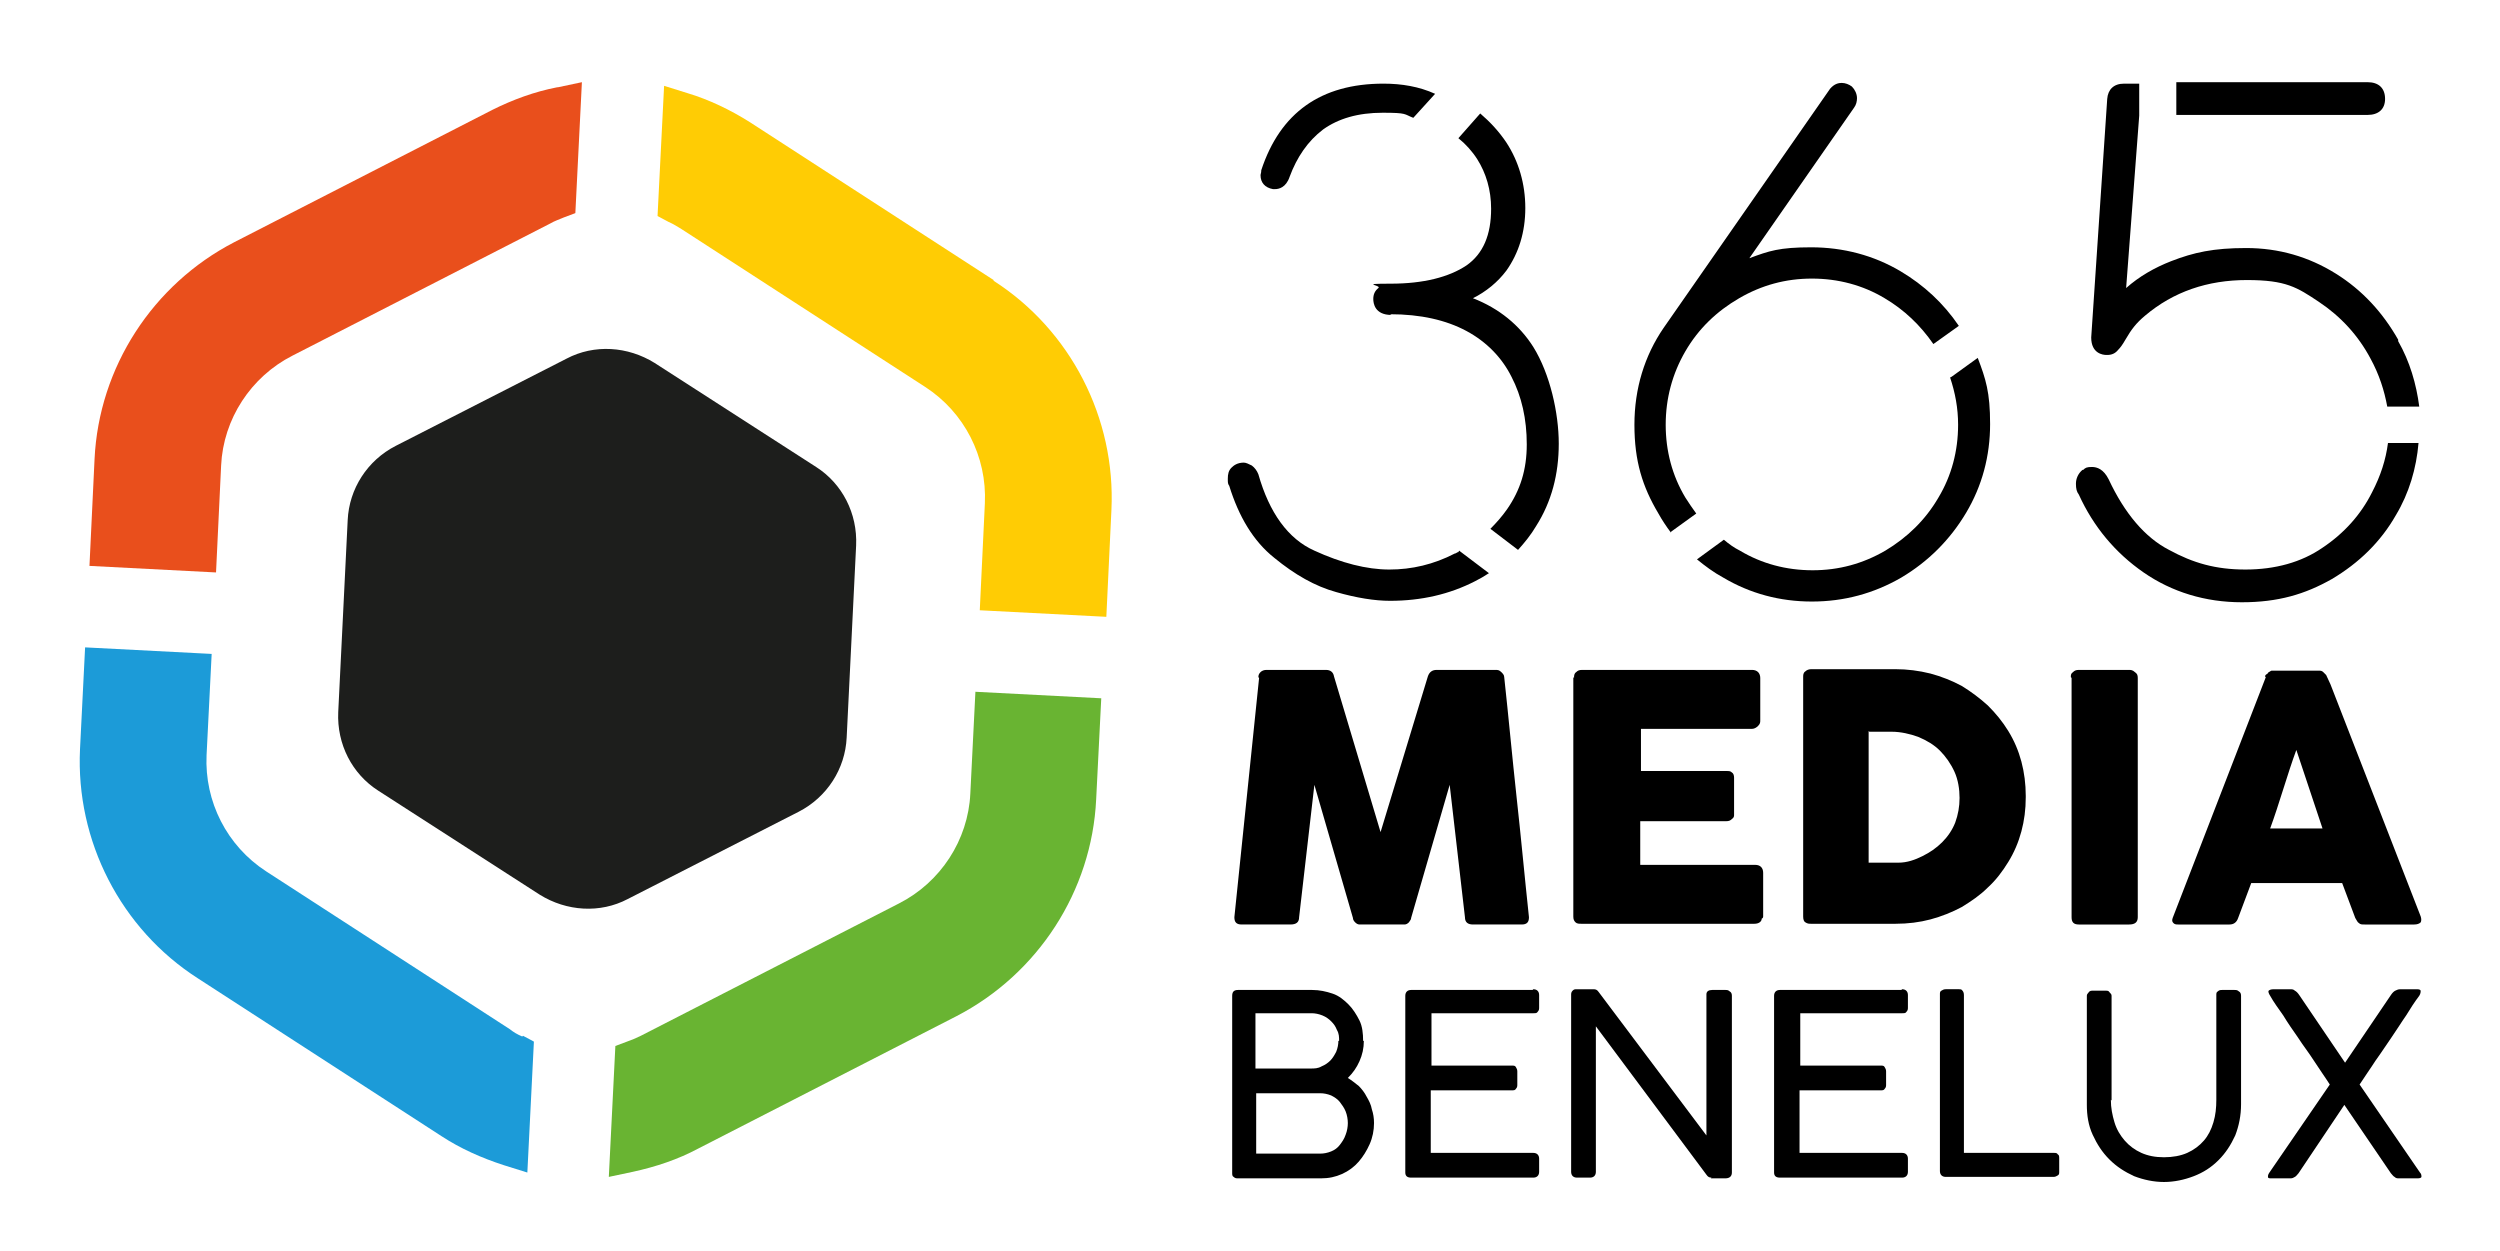 <?xml version="1.0" encoding="UTF-8"?>
<svg id="Laag_1" data-name="Laag 1" xmlns="http://www.w3.org/2000/svg" version="1.1" viewBox="0 0 343.7 172">
  <defs>
    <style>
      .cls-1 {
        fill: #1c9bd8;
      }

      .cls-1, .cls-2, .cls-3, .cls-4, .cls-5, .cls-6 {
        stroke-width: 0px;
      }

      .cls-2 {
        fill: #000;
      }

      .cls-3 {
        fill: #69b432;
      }

      .cls-4 {
        fill: #1d1e1c;
      }

      .cls-5 {
        fill: #ffcc04;
      }

      .cls-6 {
        fill: #e94f1c;
      }
    </style>
  </defs>
  <g>
    <path class="cls-2" d="M173,93.1c0-.3.1-.5.3-.7s.5-.3.8-.3h8.2c.6,0,1,.3,1.1.9l6.4,21.4,6.5-21.4c.2-.6.6-.9,1.2-.9h8.1c.3,0,.5,0,.8.3.2.2.4.4.4.7.6,5.5,1.1,11,1.7,16.5.6,5.4,1.1,10.9,1.7,16.5h0c0,.7-.3,1-1,1h-6.7c-.7,0-1.1-.3-1.1-1l-2.1-18.2-5.3,18.3c0,.2-.1.3-.3.6-.2.2-.4.3-.6.3h-6.2c-.2,0-.4-.1-.6-.3-.2-.2-.3-.4-.3-.6l-5.3-18.3-2.1,18.2c0,.7-.4,1-1.2,1h-6.7c-.7,0-1-.3-1-1l3.4-32.9Z"/>
    <path class="cls-2" d="M216.4,93.2c0-.3,0-.6.3-.8.2-.2.4-.3.8-.3h23.4c.3,0,.6.1.8.3.2.2.3.5.3.8v5.8c0,.3,0,.5-.3.8-.2.2-.5.4-.8.4h-15.3v5.8h11.8c.3,0,.5,0,.7.2.2.1.3.4.3.7v5.1c0,.2,0,.4-.3.6-.2.2-.4.3-.8.3h-11.8v6h15.8c.7,0,1.1.4,1.1,1.1v5.9c0,.2,0,.3-.2.4,0,.4-.4.7-1,.7h-23.8c-.3,0-.6,0-.8-.2s-.3-.4-.3-.8v-32.9Z"/>
    <path class="cls-2" d="M278.5,109.6c0,1.7-.2,3.2-.6,4.7-.4,1.5-1,2.9-1.8,4.2-.8,1.3-1.7,2.5-2.8,3.5-1.1,1.1-2.3,1.9-3.6,2.7-1.3.7-2.8,1.3-4.3,1.7-1.5.4-3.1.6-4.8.6h-11.6c-.3,0-.5,0-.8-.2-.2-.1-.3-.4-.3-.8v-32.9c0-.3,0-.6.3-.8.2-.2.5-.3.8-.3h11.6c1.6,0,3.2.2,4.8.6,1.5.4,3,1,4.3,1.7,1.3.8,2.5,1.7,3.6,2.7,1.1,1.1,2,2.2,2.8,3.5.8,1.3,1.4,2.7,1.8,4.2.4,1.5.6,3.1.6,4.7ZM256.9,100.5v18.1h2c.4,0,.7,0,1.1,0,.3,0,.7,0,1,0,1.2,0,2.3-.4,3.3-.9,1-.5,1.9-1.1,2.7-1.9.8-.8,1.4-1.7,1.8-2.7.4-1.1.6-2.2.6-3.4s-.2-2.5-.7-3.6c-.5-1.1-1.2-2.1-2-2.9s-1.8-1.4-3-1.9c-1.1-.4-2.4-.7-3.6-.7h-3.1Z"/>
    <path class="cls-2" d="M284.7,93.1c0-.3,0-.5.3-.7.2-.2.4-.3.8-.3h6.9c.2,0,.5,0,.8.3.3.2.4.4.4.8v32.9c0,.7-.4,1-1.2,1h-6.9c-.7,0-1-.3-1-1v-32.9Z"/>
    <path class="cls-2" d="M311.4,93c0,0,0-.2.2-.3s.2-.2.3-.3c.1,0,.3-.2.4-.2.1,0,.3,0,.4,0h6c.3,0,.5,0,.7.2s.3.3.4.4l.6,1.3,12.4,31.9c.1.3.1.6,0,.8-.2.2-.5.3-.9.3h-6.8c-.4,0-.6,0-.8-.2-.2-.1-.3-.4-.5-.7-.3-.8-.6-1.6-.9-2.4-.3-.8-.6-1.6-.9-2.4h-12.5c-.3.8-.6,1.6-.9,2.4-.3.8-.6,1.6-.9,2.4-.2.6-.6.9-1.2.9h-7c-.3,0-.5,0-.7-.2-.2-.2-.2-.4-.1-.7l12.8-33.1ZM315.7,103.1c-.3.8-.6,1.7-.9,2.6-.3.9-.6,1.9-.9,2.8-.3.9-.6,1.9-.9,2.8-.3.9-.6,1.8-.9,2.6h7.2l-3.6-10.8Z"/>
  </g>
  <g>
    <path class="cls-4" d="M109.8,111.6l-23.5,12c-3.8,2-8.4,1.7-12.1-.6l-22.2-14.3c-3.6-2.3-5.7-6.4-5.5-10.8l1.3-26.4c.2-4.3,2.7-8.2,6.6-10.2l23.5-12c3.8-2,8.4-1.7,12.1.6l22.2,14.3c3.6,2.3,5.7,6.4,5.5,10.8l-1.3,26.4c-.2,4.3-2.7,8.2-6.6,10.2Z"/>
    <path class="cls-5" d="M136.6,38.5l-33.5-21.7c-2.7-1.7-5.6-3.1-8.6-4l-3.2-1-.9,17.9,1.5.8c.7.3,1.3.7,1.8,1l33.5,21.7c5.4,3.5,8.5,9.6,8.2,16l-.7,14.7,17.4.9.7-14.7c.6-12.6-5.6-24.7-16.2-31.5Z"/>
    <path class="cls-3" d="M134.1,95.1l-.7,14c-.3,6.4-4.1,12.2-9.8,15.1l-35.5,18.2c-.6.3-1.3.6-1.9.8l-1.6.6-.9,18,3.3-.7c3.2-.7,6.2-1.7,9-3.2l35.5-18.2c11.2-5.8,18.6-17.2,19.2-29.8l.7-13.9-17.4-.9Z"/>
    <path class="cls-6" d="M76.6,12c-3.1.6-6.1,1.7-8.9,3.1l-35.5,18.2c-11.2,5.8-18.6,17.2-19.2,29.8l-.7,14.7,17.4.9.7-14.7c.3-6.4,4.1-12.2,9.8-15.1l35.5-18.2c.5-.3,1.1-.5,1.8-.8l1.6-.6.9-18-3.3.7Z"/>
    <path class="cls-1" d="M71.8,142.5c-.7-.3-1.2-.6-1.7-1l-33.5-21.7c-5.4-3.5-8.5-9.6-8.2-16l.7-13.9-17.4-.9-.7,14c-.6,12.6,5.6,24.7,16.2,31.5l33.5,21.7c2.6,1.7,5.5,3,8.6,4l3.2,1,.9-18-1.5-.8Z"/>
  </g>
  <g>
    <path class="cls-2" d="M174.8,26c0,0,.1,0,.2,0h.3c.5,0,1.5-.2,2-1.7,1-2.7,2.5-4.9,4.6-6.5,2.1-1.5,4.8-2.3,8.2-2.3s2.9.2,4.2.7l3-3.3c-2.2-1-4.6-1.4-7.1-1.4-8.6,0-14.2,4-16.8,11.9,0,.4-.1.5-.1.7,0,1,.6,1.7,1.7,1.9Z"/>
    <g>
      <path class="cls-2" d="M191.1,43.2c4.2,0,7.7.8,10.5,2.3,2.8,1.5,4.9,3.7,6.2,6.3,1.4,2.7,2.1,5.8,2.1,9.3s-.9,6.3-2.7,8.9c-.7,1-1.5,1.9-2.3,2.7l3.8,2.9c.9-1,1.8-2.1,2.5-3.3,2.1-3.3,3.1-7.1,3.1-11.3s-1.2-9.6-3.5-13.3c-1.9-3-4.7-5.3-8.3-6.7,1.8-.9,3.4-2.2,4.6-3.8,1.7-2.4,2.6-5.3,2.6-8.6s-.9-6.4-2.6-9c-1-1.5-2.2-2.8-3.6-4l-3,3.4c1,.8,1.9,1.8,2.6,2.9,1.2,1.9,1.9,4.2,1.9,6.8,0,3.6-1.1,6.2-3.4,7.8-2.4,1.6-5.9,2.5-10.4,2.5s-1.2.2-1.7.6c-.5.4-.7.9-.7,1.5h0c0,.6.2,2.2,2.5,2.2Z"/>
      <path class="cls-2" d="M200.5,75.9c-.2,0-.3.2-.5.2-2.9,1.5-5.9,2.2-9,2.2s-6.6-.9-10.3-2.6c-3.6-1.6-6.2-5.2-7.7-10.5-.2-.5-.5-.9-.9-1.2-.4-.2-.8-.4-1.1-.4h0c-.9,0-1.4.4-1.7.7-.4.4-.5.9-.5,1.5s0,.7.2,1c1.3,4.2,3.3,7.6,6.2,9.9,2.8,2.3,5.6,3.9,8.5,4.7,2.8.8,5.3,1.2,7.4,1.2,4.3,0,8.2-.9,11.7-2.7.6-.3,1.3-.7,1.9-1.1l-4.1-3.1Z"/>
    </g>
    <g>
      <path class="cls-2" d="M229.6,73.2l3.6-2.6c-.5-.7-1-1.4-1.5-2.2-1.8-3-2.7-6.4-2.7-10s.9-7,2.7-10.1c1.8-3.1,4.3-5.5,7.4-7.3,3.1-1.8,6.4-2.7,10-2.7s7,.9,10,2.7c2.7,1.6,4.9,3.7,6.7,6.3l3.5-2.5c-2.1-3.1-4.8-5.6-8-7.5-3.7-2.2-7.9-3.3-12.3-3.3s-5.8.5-8.5,1.5l14.4-20.7c.3-.4.4-.9.4-1.3,0-.6-.3-1.2-.7-1.6-.4-.3-.9-.5-1.4-.5h0c-.4,0-1,.1-1.6.8l-22.9,32.9c-2.6,3.8-4,8.3-4,13.3s1.1,8.5,3.3,12.2c.5.9,1.1,1.8,1.7,2.6Z"/>
      <path class="cls-2" d="M268.1,51.9c.7,2.1,1.1,4.2,1.1,6.5,0,3.6-.9,7-2.7,10-1.8,3.1-4.3,5.5-7.3,7.3-3.1,1.8-6.4,2.7-10,2.7s-7-.9-10-2.7c-.8-.4-1.5-.9-2.2-1.5l-3.7,2.7c1.1.9,2.3,1.8,3.6,2.5,3.7,2.2,7.8,3.3,12.2,3.3s8.5-1.1,12.3-3.3c3.7-2.2,6.7-5.2,8.9-8.9,2.2-3.7,3.3-7.8,3.3-12.2s-.6-6.2-1.7-9.1l-3.6,2.6Z"/>
    </g>
    <path class="cls-2" d="M328.3,60.9c-.3,2.3-1,4.5-2.2,6.8-1.5,3-3.8,5.6-6.8,7.6-2.9,2-6.5,3-10.6,3s-7.2-.9-10.5-2.7c-3.3-1.7-6.1-5-8.3-9.7-.7-1.4-1.6-1.7-2.3-1.7s-.9.1-1.2.4h-.1c-.6.5-.9,1.2-.9,1.9s.1,1.1.4,1.5c2,4.4,5,8,8.9,10.7,3.9,2.7,8.5,4.1,13.5,4.1s8.7-1.1,12.4-3.2c3.7-2.2,6.7-5.1,8.8-8.8,1.8-3,2.8-6.4,3.1-9.9h-4.4Z"/>
    <g>
      <path class="cls-2" d="M299.2,15.8h26.3c1.5,0,2.4-.8,2.4-2.2h0c0-1.5-.9-2.3-2.4-2.3h-26.3v4.4Z"/>
      <path class="cls-2" d="M329.7,46.7c-2.1-3.7-4.9-6.8-8.6-9.1-3.7-2.3-7.8-3.5-12.3-3.5s-7.2.6-10.3,1.8c-2.3.9-4.4,2.1-6.2,3.7l1.8-23.7h0v-4.4h-2.1c-1.4,0-2.2.8-2.3,2.1l-2.2,32.8c0,2.2,1.6,2.4,2.1,2.4h.1c.6,0,1.1-.2,1.5-.7.3-.3.6-.7,1-1.4.4-.7.8-1.3,1.2-1.8.4-.5.9-1,1.5-1.5,3.9-3.3,8.6-4.9,14-4.9s6.9,1,9.9,3c3,2,5.4,4.6,7.1,7.8,1.2,2.2,1.9,4.4,2.3,6.6h4.4c-.4-3.1-1.3-6.2-2.9-9Z"/>
    </g>
  </g>
  <g>
    <path class="cls-2" d="M187.5,143.1c0,1-.2,1.9-.6,2.8-.4.9-.9,1.6-1.6,2.3.5.3,1,.7,1.5,1.1.4.4.8.9,1.1,1.5.3.5.6,1.1.7,1.7.2.6.3,1.2.3,1.9,0,1-.2,2-.6,2.9-.4.9-.9,1.7-1.5,2.4s-1.4,1.3-2.3,1.7-1.8.6-2.9.6h-11.4c-.2,0-.4,0-.6-.2-.2-.1-.2-.3-.2-.6v-24.3c0-.6.3-.8.8-.8h10.2c1,0,1.9.2,2.8.5s1.6.9,2.2,1.5c.6.6,1.1,1.4,1.5,2.2s.5,1.8.5,2.8ZM184.1,143.1c0-.5,0-1-.3-1.5-.2-.5-.4-.8-.8-1.2-.3-.3-.7-.6-1.2-.8-.5-.2-1-.3-1.5-.3h-7.7v7.6h7.6c.5,0,1,0,1.5-.3.5-.2.9-.5,1.2-.8s.6-.8.8-1.2c.2-.5.3-1,.3-1.5ZM172.7,150.3v8.3h8.8c.5,0,1-.1,1.5-.3s.9-.5,1.2-.9.6-.8.8-1.4c.2-.5.3-1.1.3-1.6s-.1-1.1-.3-1.6c-.2-.5-.5-.9-.8-1.3s-.8-.7-1.2-.9c-.5-.2-1-.3-1.5-.3h-8.8Z"/>
    <path class="cls-2" d="M210.8,136c.5,0,.8.3.8.8v1.7c0,.2,0,.4-.2.6-.1.2-.3.2-.6.2h-14v7.2h11.1c.2,0,.4,0,.5.2s.2.3.2.6v1.8c0,.2,0,.4-.2.6-.1.2-.3.2-.6.2h-11.1v8.6h14.1c.5,0,.8.3.8.8v1.8c0,.5-.3.8-.8.8h-16.8c-.5,0-.8-.2-.8-.7v-24.3c0-.5.3-.8.8-.8h16.7Z"/>
    <path class="cls-2" d="M235.3,161.9c-.3,0-.5-.1-.7-.4l-15.2-20.4v20c0,.5-.3.8-.8.8h-1.8c-.5,0-.8-.3-.8-.8v-24.3c0-.2,0-.4.2-.6s.3-.2.6-.2h2.3c.3,0,.5.1.7.4l14.8,19.7v-19.4c0-.4.3-.6.8-.6h1.8c.2,0,.4,0,.6.2.2.1.3.3.3.6v24.3c0,.5-.3.8-.9.8h-2Z"/>
    <path class="cls-2" d="M261.5,136c.5,0,.8.3.8.8v1.7c0,.2,0,.4-.2.6-.1.2-.3.2-.6.2h-14v7.2h11.1c.2,0,.4,0,.5.2s.2.3.2.6v1.8c0,.2,0,.4-.2.6-.1.2-.3.2-.6.2h-11.1v8.6h14.1c.5,0,.8.3.8.8v1.8c0,.5-.3.8-.8.8h-16.8c-.5,0-.8-.2-.8-.7v-24.3c0-.5.3-.8.8-.8h16.7Z"/>
    <path class="cls-2" d="M282.4,158.5c.2,0,.4,0,.5.2.2.1.2.3.2.6v1.8c0,.2,0,.4-.2.5s-.3.2-.6.2h-14.8c-.5,0-.8-.3-.8-.8v-24.3c0-.2,0-.4.2-.5s.3-.2.6-.2h1.8c.2,0,.4,0,.5.2.1.1.2.3.2.6v21.7h12.2Z"/>
    <path class="cls-2" d="M290.2,151.2c0,1.1.2,2.1.5,3.1.3,1,.8,1.8,1.4,2.5.6.7,1.4,1.3,2.3,1.7.9.4,1.9.6,3.1.6s2.3-.2,3.2-.6c.9-.4,1.7-1,2.3-1.7.6-.7,1-1.5,1.3-2.5.3-1,.4-2,.4-3.1v-14.4c0-.2,0-.4.2-.5.2-.2.4-.2.6-.2h1.7c.2,0,.4,0,.6.2.2.1.3.3.3.6v14.9c0,1.6-.3,3-.8,4.3-.6,1.3-1.3,2.4-2.3,3.4s-2.1,1.7-3.4,2.2c-1.3.5-2.7.8-4.1.8s-2.8-.3-4.1-.8c-1.3-.6-2.4-1.3-3.4-2.3s-1.7-2.1-2.3-3.4c-.6-1.3-.8-2.7-.8-4.1v-14.9c0-.2,0-.3.2-.5.1-.2.3-.3.5-.3h1.9c.2,0,.4,0,.5.2.2.2.3.3.3.5v14.4Z"/>
    <path class="cls-2" d="M332.7,161.2c.2.2.2.4.2.6,0,.1-.2.2-.5.2h-2.6c-.2,0-.4,0-.6-.2-.2-.1-.3-.3-.5-.5l-6.4-9.4-6.3,9.4c-.2.2-.3.4-.5.5s-.3.2-.6.2h-2.6c-.3,0-.5,0-.5-.2s0-.3.2-.6l8.3-12.1c-.7-1.1-1.5-2.2-2.2-3.3-.7-1.1-1.5-2.1-2.2-3.2-.7-1-1.4-2-2-3-.7-1-1.3-1.8-1.8-2.7-.2-.3-.3-.6-.2-.7s.3-.2.7-.2h2.2c.3,0,.5,0,.7.2.2.1.4.3.6.6l6.3,9.3,6.3-9.3c.2-.3.4-.5.6-.6.2-.1.4-.2.7-.2h2.1c.4,0,.6,0,.7.2,0,.1,0,.4-.2.7-.6.8-1.2,1.7-1.8,2.7-.7,1-1.3,2-2,3-.7,1-1.4,2.1-2.2,3.2-.7,1.1-1.5,2.2-2.2,3.3l8.3,12.1Z"/>
  </g>
</svg>
